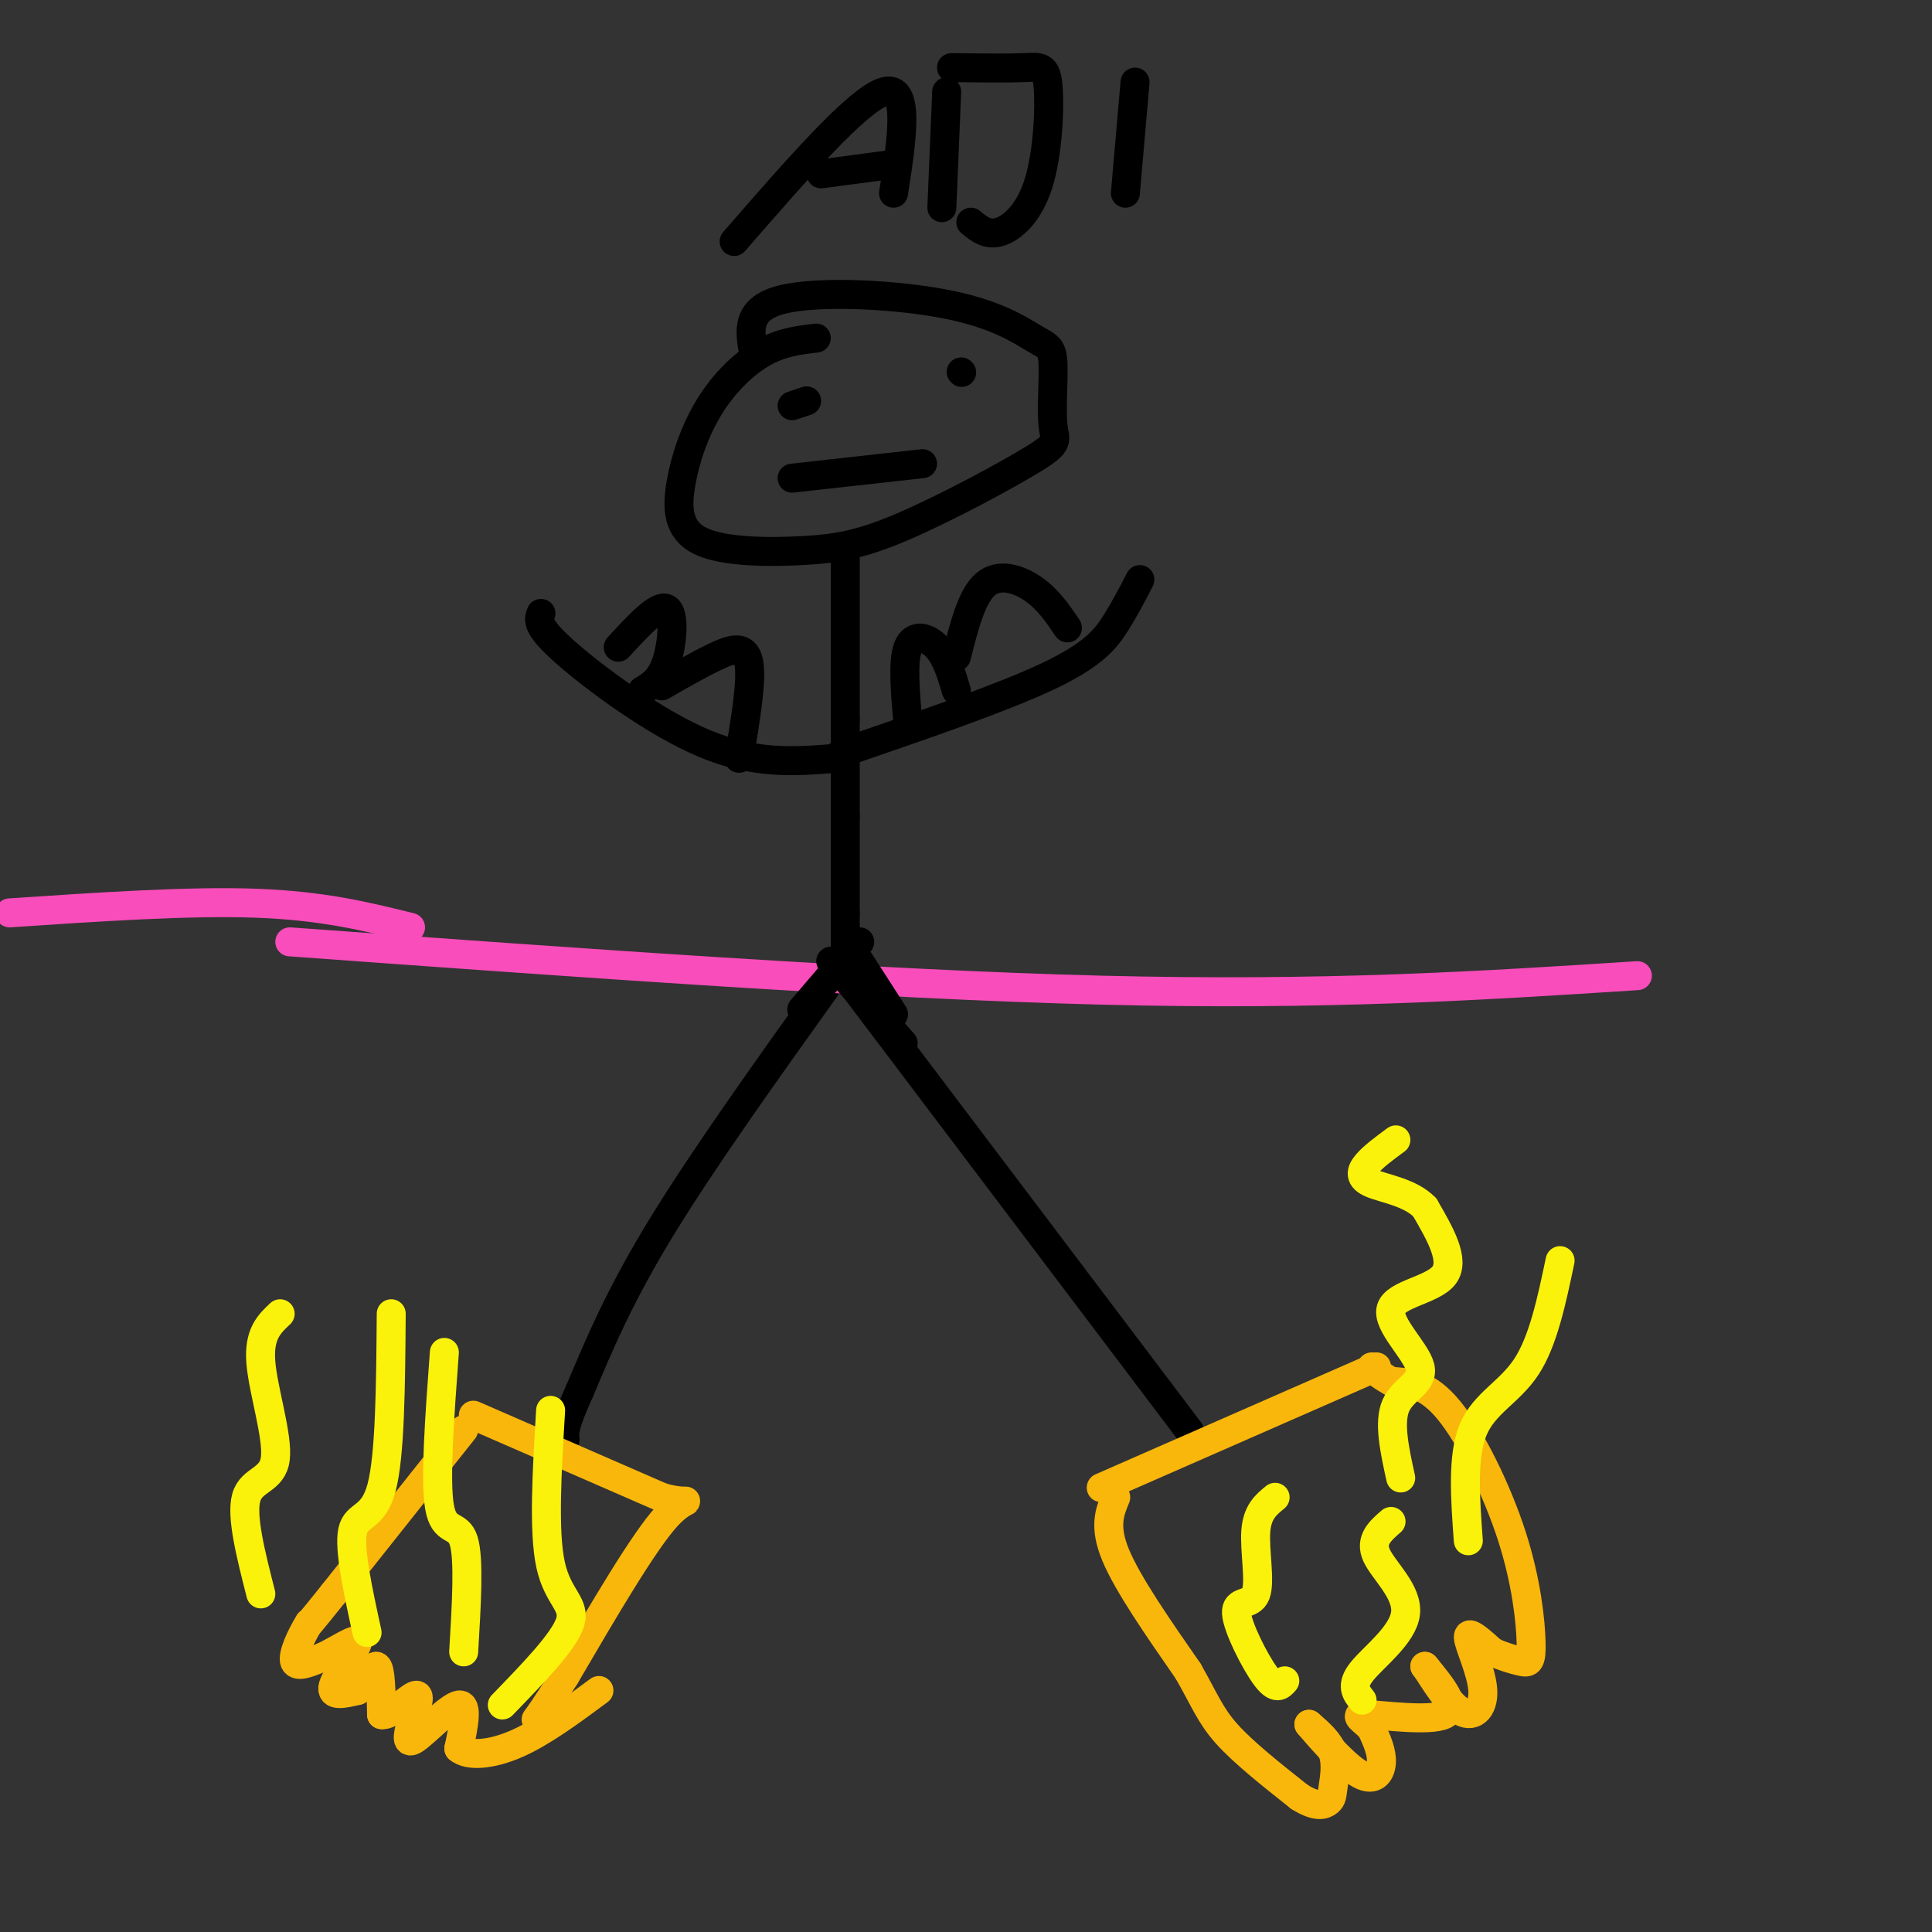 <svg viewBox='0 0 400 400' version='1.1' xmlns='http://www.w3.org/2000/svg' xmlns:xlink='http://www.w3.org/1999/xlink'><rect x="0" y="0" width="400" height="400" fill="#333333" stroke="none"/><g fill='none' stroke='rgb(0,0,0)' stroke-width='6' stroke-linecap='round' stroke-linejoin='round'><path d='M169,70c-3.580,0.415 -7.161,0.831 -11,3c-3.839,2.169 -7.937,6.092 -11,11c-3.063,4.908 -5.092,10.801 -6,16c-0.908,5.199 -0.696,9.706 4,12c4.696,2.294 13.876,2.377 21,2c7.124,-0.377 12.190,-1.213 21,-5c8.810,-3.787 21.362,-10.527 27,-14c5.638,-3.473 4.360,-3.681 4,-7c-0.360,-3.319 0.196,-9.748 0,-13c-0.196,-3.252 -1.145,-3.325 -4,-5c-2.855,-1.675 -7.615,-4.951 -18,-7c-10.385,-2.049 -26.396,-2.871 -34,-1c-7.604,1.871 -6.802,6.436 -6,11'/><path d='M164,84c0.000,0.000 3.000,-1.000 3,-1'/><path d='M199,77c0.000,0.000 0.100,0.100 0.1,0.1'/><path d='M164,99c0.000,0.000 27.000,-3.000 27,-3'/><path d='M152,50c12.750,-14.667 25.500,-29.333 31,-31c5.500,-1.667 3.750,9.667 2,21'/><path d='M170,36c0.000,0.000 15.000,-2.000 15,-2'/><path d='M196,19c0.000,0.000 -1.000,24.000 -1,24'/><path d='M197,14c5.767,0.070 11.534,0.140 15,0c3.466,-0.140 4.630,-0.491 5,4c0.370,4.491 -0.054,13.825 -2,20c-1.946,6.175 -5.413,9.193 -8,10c-2.587,0.807 -4.293,-0.596 -6,-2'/><path d='M235,17c0.000,0.000 -2.000,23.000 -2,23'/><path d='M175,115c0.000,0.000 0.000,34.000 0,34'/><path d='M175,149c0.000,9.000 0.000,14.500 0,20'/><path d='M175,169c0.000,6.667 0.000,13.333 0,20'/><path d='M175,189c0.000,4.333 0.000,5.167 0,6'/><path d='M173,157c-8.289,0.667 -16.578,1.333 -27,-3c-10.422,-4.333 -22.978,-13.667 -29,-19c-6.022,-5.333 -5.511,-6.667 -5,-8'/><path d='M174,156c16.711,-5.733 33.422,-11.467 43,-16c9.578,-4.533 12.022,-7.867 14,-11c1.978,-3.133 3.489,-6.067 5,-9'/><path d='M128,134c4.111,-4.467 8.222,-8.933 10,-8c1.778,0.933 1.222,7.267 0,11c-1.222,3.733 -3.111,4.867 -5,6'/><path d='M137,142c3.822,-2.200 7.644,-4.400 11,-6c3.356,-1.600 6.244,-2.600 7,1c0.756,3.600 -0.622,11.800 -2,20'/><path d='M188,150c-0.578,-6.556 -1.156,-13.111 0,-16c1.156,-2.889 4.044,-2.111 6,0c1.956,2.111 2.978,5.556 4,9'/><path d='M198,136c1.578,-6.267 3.156,-12.533 6,-15c2.844,-2.467 6.956,-1.133 10,1c3.044,2.133 5.022,5.067 7,8'/><path d='M175,195c0.000,0.000 0.000,8.000 0,8'/><path d='M172,203c-13.167,18.417 -26.333,36.833 -35,51c-8.667,14.167 -12.833,24.083 -17,34'/><path d='M120,288c-3.333,7.333 -3.167,8.667 -3,10'/><path d='M175,202c0.000,0.000 65.000,86.000 65,86'/><path d='M240,288c10.833,14.333 5.417,7.167 0,0'/></g>
<g fill='none' stroke='rgb(248,77,186)' stroke-width='6' stroke-linecap='round' stroke-linejoin='round'><path d='M60,195c60.750,4.417 121.500,8.833 168,10c46.500,1.167 78.750,-0.917 111,-3'/><path d='M85,192c-9.083,-2.250 -18.167,-4.500 -32,-5c-13.833,-0.500 -32.417,0.750 -51,2'/></g>
<g fill='none' stroke='rgb(0,0,0)' stroke-width='6' stroke-linecap='round' stroke-linejoin='round'><path d='M178,195c0.000,0.000 -12.000,14.000 -12,14'/><path d='M172,199c0.000,0.000 15.000,17.000 15,17'/><path d='M176,196c0.000,0.000 9.000,14.000 9,14'/></g>
<g fill='none' stroke='rgb(249,183,11)' stroke-width='6' stroke-linecap='round' stroke-linejoin='round'><path d='M98,293c0.000,0.000 39.000,17.000 39,17'/><path d='M137,310c7.222,2.067 5.778,-1.267 1,4c-4.778,5.267 -12.889,19.133 -21,33'/><path d='M117,347c-4.500,7.000 -5.250,8.000 -6,9'/><path d='M96,296c0.000,0.000 -27.000,34.000 -27,34'/><path d='M69,330c-5.333,6.667 -5.167,6.333 -5,6'/><path d='M64,336c-1.711,2.756 -3.489,6.644 -3,8c0.489,1.356 3.244,0.178 6,-1'/><path d='M67,343c2.869,-1.357 7.042,-4.250 7,-3c-0.042,1.250 -4.298,6.643 -5,9c-0.702,2.357 2.149,1.679 5,1'/><path d='M74,350c1.622,-1.400 3.178,-5.400 4,-5c0.822,0.400 0.911,5.200 1,10'/><path d='M79,355c1.756,0.400 5.644,-3.600 7,-4c1.356,-0.400 0.178,2.800 -1,6'/><path d='M85,357c-0.464,2.131 -1.125,4.458 1,3c2.125,-1.458 7.036,-6.702 9,-7c1.964,-0.298 0.982,4.351 0,9'/><path d='M95,362c1.911,1.667 6.689,1.333 12,-1c5.311,-2.333 11.156,-6.667 17,-11'/><path d='M228,308c0.000,0.000 57.000,-25.000 57,-25'/><path d='M231,310c-1.250,3.000 -2.500,6.000 0,12c2.500,6.000 8.750,15.000 15,24'/><path d='M246,346c3.444,6.044 4.556,9.156 8,13c3.444,3.844 9.222,8.422 15,13'/><path d='M269,372c3.635,2.327 5.222,1.644 6,1c0.778,-0.644 0.748,-1.250 1,-3c0.252,-1.750 0.786,-4.643 0,-7c-0.786,-2.357 -2.893,-4.179 -5,-6'/><path d='M271,357c1.167,1.369 6.583,7.792 10,10c3.417,2.208 4.833,0.202 5,-2c0.167,-2.202 -0.917,-4.601 -2,-7'/><path d='M284,358c-1.536,-1.881 -4.375,-3.083 -1,-3c3.375,0.083 12.964,1.452 16,0c3.036,-1.452 -0.482,-5.726 -4,-10'/><path d='M295,345c0.600,0.549 4.099,6.920 7,9c2.901,2.080 5.204,-0.132 5,-4c-0.204,-3.868 -2.915,-9.391 -3,-11c-0.085,-1.609 2.458,0.695 5,3'/><path d='M309,342c1.991,0.909 4.470,1.680 6,2c1.530,0.320 2.111,0.189 2,-4c-0.111,-4.189 -0.915,-12.435 -4,-22c-3.085,-9.565 -8.453,-20.447 -13,-26c-4.547,-5.553 -8.274,-5.776 -12,-6'/><path d='M288,286c-2.667,-1.500 -3.333,-2.250 -4,-3'/></g>
<g fill='none' stroke='rgb(251,242,11)' stroke-width='6' stroke-linecap='round' stroke-linejoin='round'><path d='M290,306c-1.265,-5.764 -2.530,-11.528 -1,-15c1.530,-3.472 5.853,-4.652 5,-8c-0.853,-3.348 -6.884,-8.863 -6,-12c0.884,-3.137 8.681,-3.896 11,-7c2.319,-3.104 -0.841,-8.552 -4,-14'/><path d='M295,250c-2.976,-3.119 -8.417,-3.917 -11,-5c-2.583,-1.083 -2.310,-2.452 -1,-4c1.310,-1.548 3.655,-3.274 6,-5'/><path d='M304,319c-0.644,-8.756 -1.289,-17.511 1,-23c2.289,-5.489 7.511,-7.711 11,-13c3.489,-5.289 5.244,-13.644 7,-22'/><path d='M282,352c-1.214,-1.494 -2.429,-2.988 0,-6c2.429,-3.012 8.500,-7.542 9,-12c0.500,-4.458 -4.571,-8.845 -6,-12c-1.429,-3.155 0.786,-5.077 3,-7'/><path d='M266,348c-0.884,1.021 -1.767,2.041 -4,-1c-2.233,-3.041 -5.815,-10.145 -6,-13c-0.185,-2.855 3.027,-1.461 4,-4c0.973,-2.539 -0.293,-9.011 0,-13c0.293,-3.989 2.147,-5.494 4,-7'/><path d='M96,342c0.578,-9.644 1.156,-19.289 0,-23c-1.156,-3.711 -4.044,-1.489 -5,-7c-0.956,-5.511 0.022,-18.756 1,-32'/><path d='M104,353c6.356,-6.556 12.711,-13.111 14,-17c1.289,-3.889 -2.489,-5.111 -4,-12c-1.511,-6.889 -0.756,-19.444 0,-32'/><path d='M76,338c-1.889,-8.667 -3.778,-17.333 -3,-21c0.778,-3.667 4.222,-2.333 6,-9c1.778,-6.667 1.889,-21.333 2,-36'/><path d='M54,330c-2.060,-8.083 -4.119,-16.167 -3,-20c1.119,-3.833 5.417,-3.417 6,-8c0.583,-4.583 -2.548,-14.167 -3,-20c-0.452,-5.833 1.774,-7.917 4,-10'/></g>
</svg>